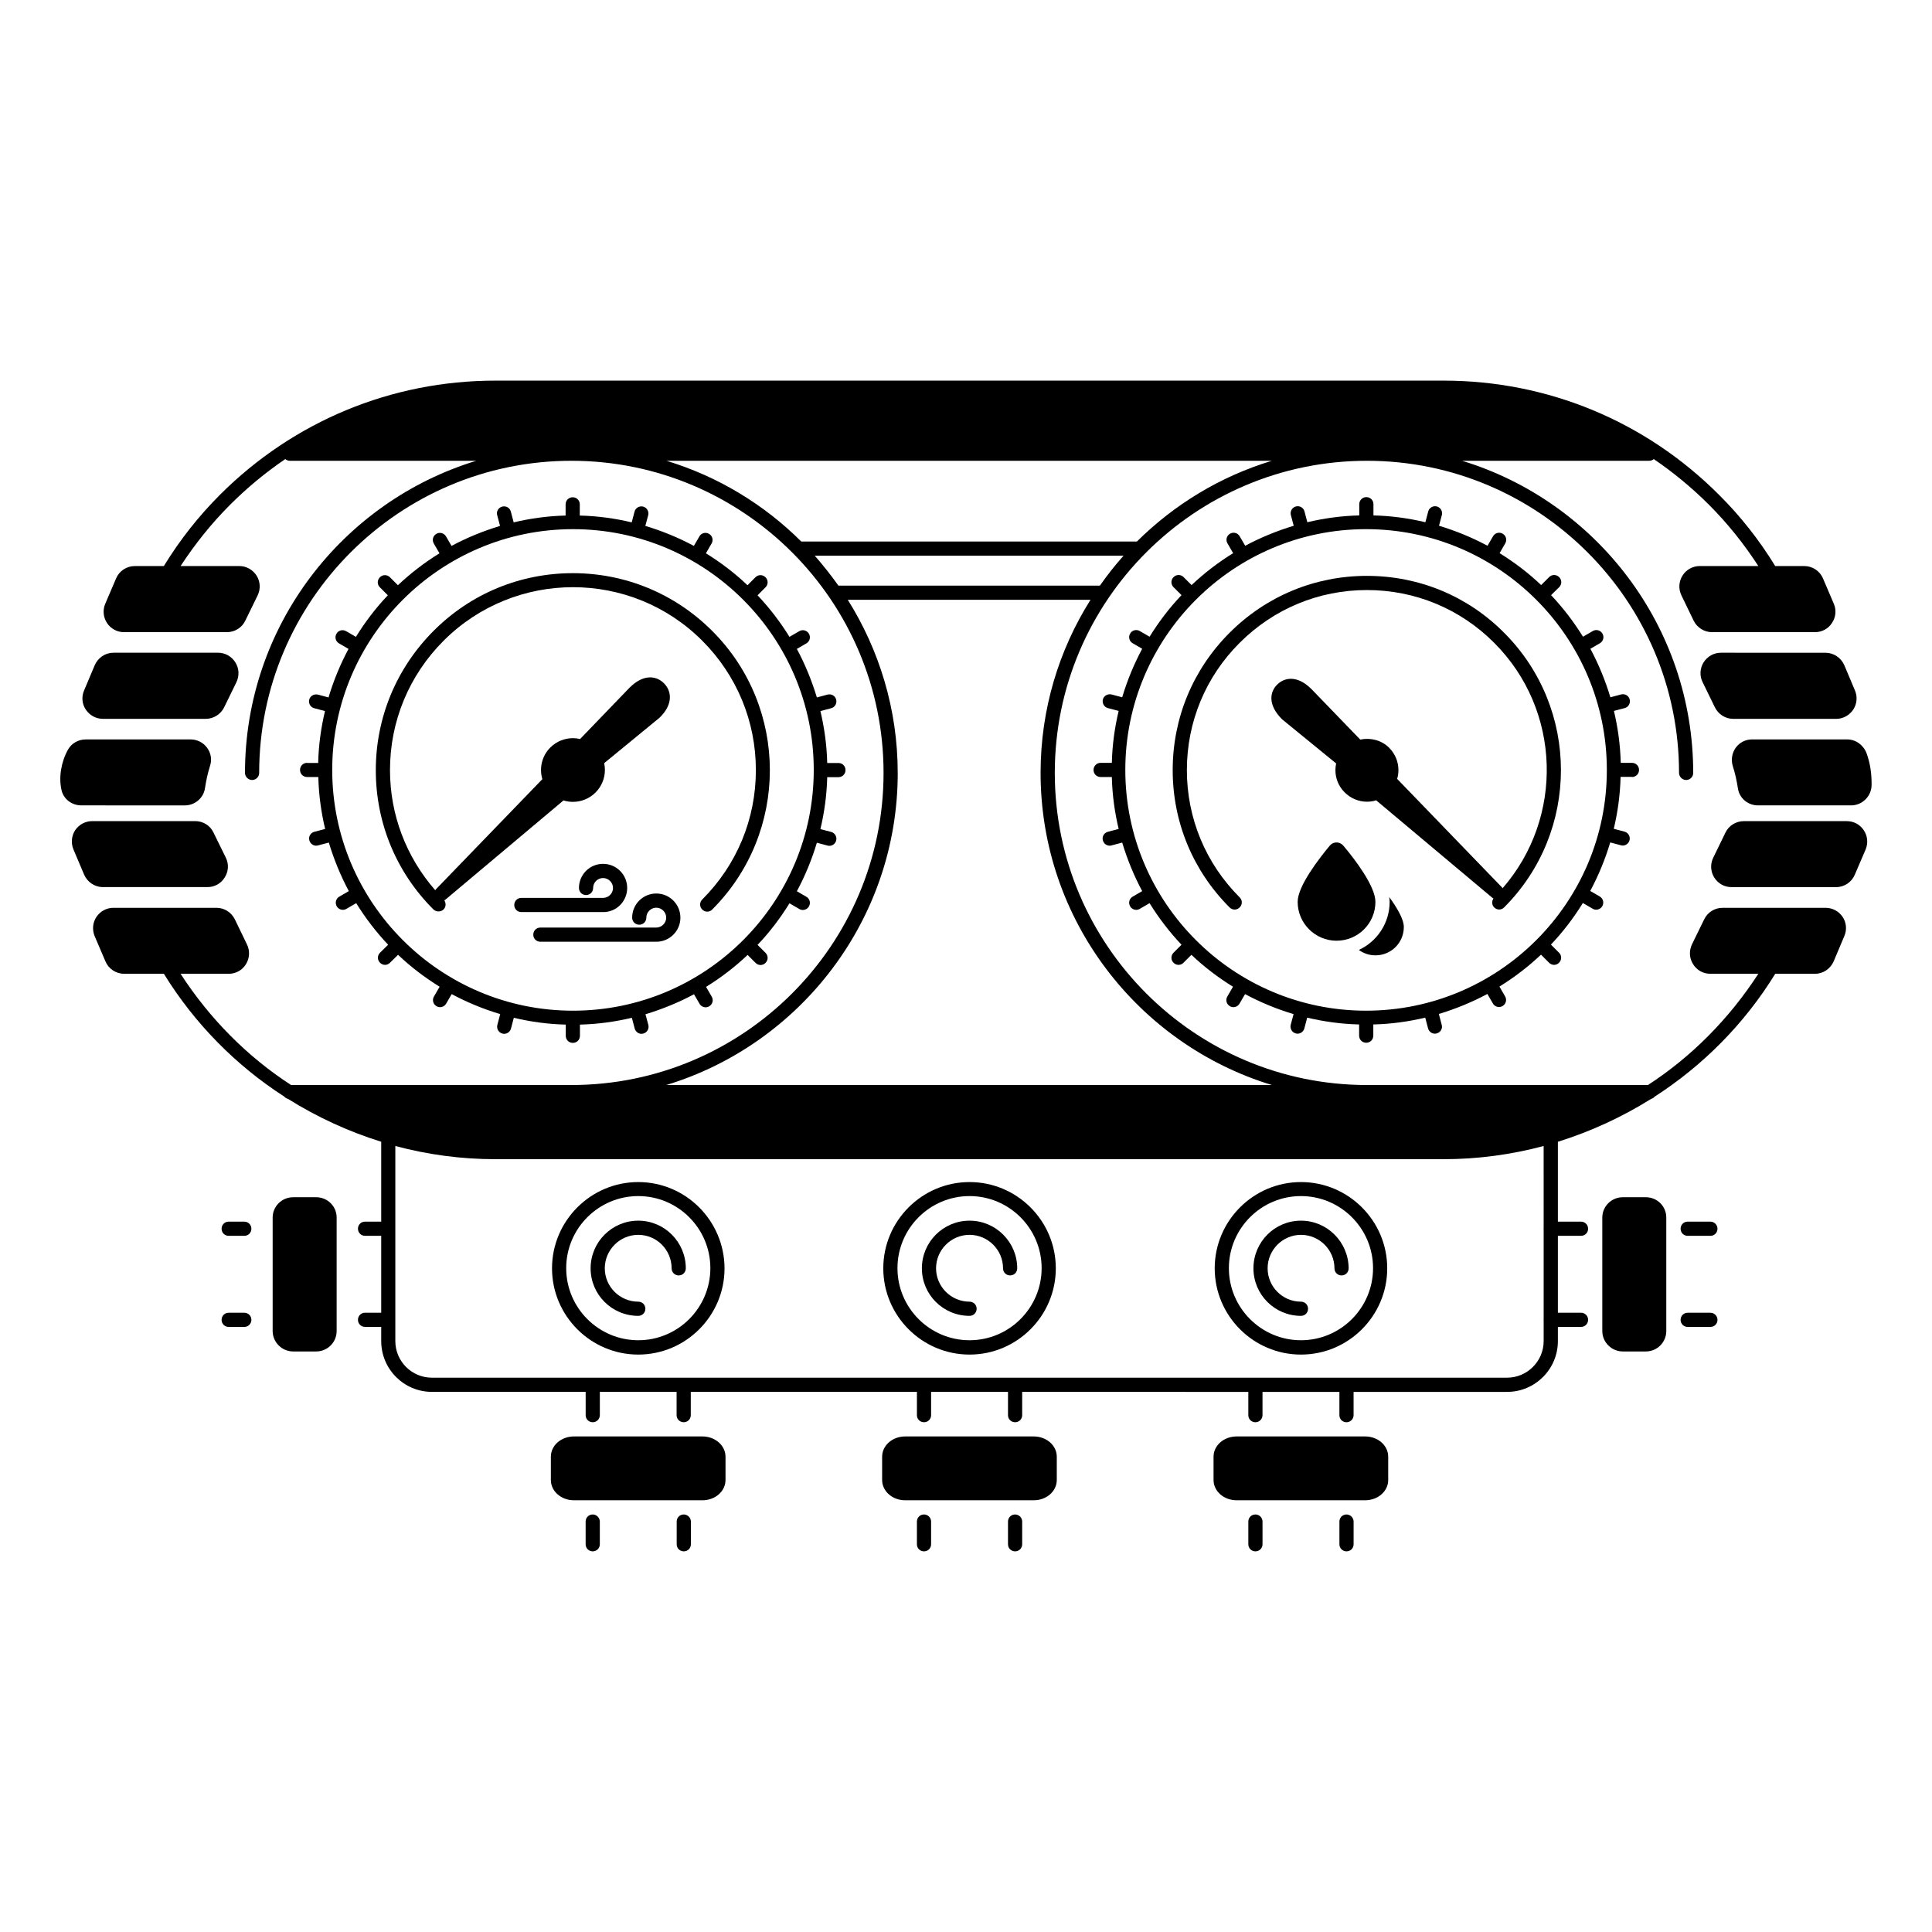 <?xml version="1.0" encoding="UTF-8"?>
<!-- Uploaded to: ICON Repo, www.iconrepo.com, Generator: ICON Repo Mixer Tools -->
<svg fill="#000000" width="800px" height="800px" version="1.1" viewBox="144 144 512 512" xmlns="http://www.w3.org/2000/svg">
 <g>
  <path d="m576.48 349.92c1.055 0 1.879-0.828 1.879-1.879 0-1.055-0.828-1.879-1.879-1.879h-2.969c-0.113-4.738-0.754-9.324-1.805-13.762l2.859-0.754c1.016-0.262 1.578-1.316 1.316-2.293-0.262-1.016-1.277-1.578-2.293-1.316l-2.82 0.754c-1.355-4.473-3.121-8.797-5.301-12.859l2.519-1.465c0.902-0.527 1.203-1.656 0.676-2.559-0.527-0.902-1.656-1.203-2.559-0.676l-2.594 1.504c-2.445-3.949-5.266-7.633-8.461-11.016l2.144-2.106c0.754-0.754 0.754-1.918 0-2.668-0.754-0.754-1.918-0.754-2.668 0l-2.106 2.106c-3.348-3.195-7.07-6.016-11.016-8.461l1.504-2.594c0.527-0.902 0.227-2.031-0.676-2.559s-2.031-0.227-2.559 0.676l-1.465 2.519c-4.062-2.18-8.348-3.949-12.859-5.301l0.754-2.82c0.262-1.016-0.34-2.031-1.316-2.293-1.016-0.262-2.031 0.34-2.293 1.316l-0.754 2.859c-4.438-1.055-9.023-1.691-13.762-1.805v-2.969c0-1.055-0.828-1.879-1.879-1.879-1.055 0-1.879 0.828-1.879 1.879v2.969c-4.738 0.113-9.324 0.754-13.762 1.805l-0.754-2.859c-0.262-1.016-1.277-1.578-2.293-1.316-1.016 0.262-1.578 1.316-1.316 2.293l0.754 2.82c-4.473 1.355-8.797 3.121-12.859 5.301l-1.465-2.519c-0.527-0.902-1.656-1.203-2.559-0.676s-1.203 1.656-0.676 2.559l1.504 2.594c-3.949 2.445-7.633 5.266-11.016 8.461l-2.106-2.106c-0.754-0.754-1.918-0.754-2.668 0-0.754 0.754-0.754 1.918 0 2.668l2.106 2.106c-3.195 3.348-6.016 7.07-8.461 11.016l-2.594-1.504c-0.902-0.527-2.066-0.227-2.559 0.676-0.527 0.902-0.227 2.031 0.676 2.559l2.519 1.465c-2.18 4.062-3.949 8.348-5.301 12.859l-2.82-0.754c-1.016-0.227-2.031 0.34-2.293 1.316-0.262 1.016 0.34 2.031 1.316 2.293l2.859 0.754c-1.055 4.438-1.691 9.023-1.805 13.762h-2.969c-1.055 0-1.879 0.828-1.879 1.879 0 1.055 0.828 1.879 1.879 1.879h2.969c0.113 4.738 0.754 9.324 1.805 13.762l-2.859 0.754c-1.016 0.262-1.617 1.316-1.316 2.293 0.227 0.828 0.977 1.391 1.805 1.391 0.152 0 0.34-0.039 0.488-0.074l2.82-0.754c1.355 4.473 3.121 8.797 5.301 12.859l-2.519 1.465c-0.902 0.527-1.203 1.656-0.676 2.559 0.34 0.602 0.977 0.941 1.617 0.941 0.301 0 0.641-0.074 0.941-0.262l2.594-1.504c2.445 3.949 5.266 7.633 8.461 11.016l-2.106 2.106c-0.754 0.754-0.754 1.918 0 2.668 0.375 0.375 0.863 0.562 1.316 0.562s0.977-0.188 1.316-0.562l2.106-2.106c3.348 3.195 7.07 6.016 11.016 8.461l-1.504 2.594c-0.527 0.902-0.227 2.031 0.676 2.559 0.301 0.188 0.641 0.262 0.941 0.262 0.641 0 1.277-0.34 1.617-0.941l1.465-2.519c4.062 2.18 8.348 3.949 12.859 5.301l-0.754 2.82c-0.262 1.016 0.34 2.031 1.316 2.293 0.152 0.039 0.34 0.074 0.488 0.074 0.828 0 1.578-0.562 1.805-1.391l0.754-2.859c4.438 1.055 9.023 1.691 13.762 1.805v2.969c0 1.055 0.828 1.879 1.879 1.879 1.055 0 1.879-0.828 1.879-1.879v-2.969c4.738-0.113 9.324-0.754 13.762-1.805l0.754 2.859c0.227 0.828 0.977 1.391 1.805 1.391 0.152 0 0.34-0.039 0.488-0.074 1.016-0.262 1.617-1.316 1.316-2.293l-0.754-2.859c4.473-1.355 8.797-3.121 12.859-5.301l1.465 2.519c0.34 0.602 0.977 0.941 1.617 0.941 0.301 0 0.641-0.074 0.941-0.262 0.902-0.527 1.203-1.656 0.676-2.559l-1.504-2.594c3.949-2.445 7.633-5.266 11.016-8.461l2.144 2.144c0.375 0.375 0.863 0.562 1.316 0.562s0.977-0.188 1.316-0.562c0.754-0.754 0.754-1.918 0-2.668l-2.144-2.144c3.195-3.348 6.016-7.07 8.461-11.016l2.594 1.504c0.301 0.188 0.641 0.262 0.941 0.262 0.641 0 1.277-0.34 1.617-0.941 0.527-0.902 0.227-2.031-0.676-2.559l-2.519-1.465c2.18-4.062 3.949-8.348 5.301-12.859l2.82 0.754c0.152 0.039 0.34 0.074 0.488 0.074 0.828 0 1.578-0.562 1.805-1.391 0.262-1.016-0.34-2.031-1.316-2.293l-2.859-0.754c1.055-4.438 1.691-9.023 1.805-13.762h3zm-70.457 61.922c-35.191 0-63.805-28.613-63.805-63.805s28.613-63.805 63.805-63.805c35.191 0 63.805 28.613 63.805 63.805 0.035 35.195-28.613 63.805-63.805 63.805z"/>
  <path d="m506.25 296.61c-13.762 0-26.656 5.34-36.395 15.078-9.738 9.738-15.078 22.633-15.078 36.395s5.34 26.656 15.078 36.395c0.754 0.754 1.918 0.754 2.668 0 0.754-0.754 0.754-1.918 0-2.668-9.023-9.023-13.988-20.98-13.988-33.727s4.965-24.738 13.988-33.727c9.023-9.023 20.98-13.988 33.727-13.988s24.738 4.965 33.727 13.988c17.82 17.82 18.535 46.32 2.219 65.043-0.039-0.074-0.074-0.113-0.113-0.188l-27.824-28.801c0.227-0.754 0.34-1.543 0.34-2.332 0-2.144-0.828-4.25-2.445-5.902-2.031-2.031-4.965-2.746-7.672-2.18l-12.973-13.422c-3.762-3.723-7.144-3.047-9.062-1.129-1.879 1.879-2.594 5.266 1.316 9.176l14.324 11.691c-0.113 0.602-0.188 1.164-0.188 1.766 0 2.258 0.863 4.324 2.445 5.902 1.578 1.578 3.684 2.481 5.902 2.481 0.828 0 1.656-0.113 2.445-0.375l30.832 25.867c0.074 0.074 0.188 0.113 0.262 0.152-0.488 0.715-0.453 1.73 0.188 2.367 0.375 0.375 0.863 0.562 1.316 0.562 0.453 0 0.977-0.188 1.316-0.562 20.078-20.078 20.078-52.711 0-72.789-9.66-9.734-22.594-15.074-36.355-15.074z"/>
  <path d="m313.15 457.26c-12.594 0-22.859 10.266-22.859 22.859s10.266 22.859 22.859 22.859 22.859-10.266 22.859-22.859c-0.039-12.598-10.266-22.859-22.859-22.859zm0 41.918c-10.527 0-19.102-8.574-19.102-19.102s8.574-19.102 19.102-19.102c10.527 0 19.102 8.574 19.102 19.102-0.004 10.531-8.574 19.102-19.102 19.102z"/>
  <path d="m313.15 467.49c-6.957 0-12.633 5.641-12.633 12.633 0 6.957 5.641 12.594 12.633 12.594 1.055 0 1.879-0.828 1.879-1.879 0-1.055-0.828-1.879-1.879-1.879-4.887 0-8.875-3.984-8.875-8.836 0-4.887 3.984-8.875 8.875-8.875 4.887 0 8.836 3.984 8.836 8.875 0 1.055 0.828 1.879 1.879 1.879 1.055 0 1.879-0.828 1.879-1.879 0-6.957-5.641-12.633-12.594-12.633z"/>
  <path d="m400.94 457.26c-12.594 0-22.859 10.266-22.859 22.859s10.266 22.859 22.859 22.859 22.859-10.266 22.859-22.859c0-12.598-10.262-22.859-22.859-22.859zm0 41.918c-10.527 0-19.102-8.574-19.102-19.102s8.574-19.102 19.102-19.102 19.102 8.574 19.102 19.102c0 10.531-8.574 19.102-19.102 19.102z"/>
  <path d="m400.94 467.49c-6.957 0-12.633 5.641-12.633 12.633 0 6.957 5.641 12.594 12.633 12.594 1.055 0 1.879-0.828 1.879-1.879 0-1.055-0.828-1.879-1.879-1.879-4.887 0-8.875-3.984-8.875-8.836 0-4.887 3.984-8.875 8.875-8.875 4.887 0 8.875 3.984 8.875 8.875 0 1.055 0.828 1.879 1.879 1.879 1.055 0 1.879-0.828 1.879-1.879 0-6.957-5.676-12.633-12.633-12.633z"/>
  <path d="m488.77 457.26c-12.594 0-22.859 10.266-22.859 22.859s10.266 22.859 22.859 22.859 22.859-10.266 22.859-22.859c0-12.598-10.262-22.859-22.859-22.859zm0 41.918c-10.527 0-19.102-8.574-19.102-19.102s8.574-19.102 19.102-19.102 19.102 8.574 19.102 19.102c0 10.531-8.574 19.102-19.102 19.102z"/>
  <path d="m488.77 467.49c-6.957 0-12.594 5.641-12.594 12.633 0 6.957 5.641 12.594 12.594 12.594 1.055 0 1.879-0.828 1.879-1.879 0-1.055-0.828-1.879-1.879-1.879-4.887 0-8.836-3.984-8.836-8.836 0-4.887 3.984-8.875 8.836-8.875 4.887 0 8.875 3.984 8.875 8.875 0 1.055 0.828 1.879 1.879 1.879 1.055 0 1.879-0.828 1.879-1.879-0.035-6.957-5.676-12.633-12.633-12.633z"/>
  <path d="m597.27 491.89h-6.016c-1.055 0-1.879 0.828-1.879 1.879 0 1.055 0.828 1.879 1.879 1.879h6.016c1.055 0 1.879-0.828 1.879-1.879s-0.863-1.879-1.879-1.879z"/>
  <path d="m597.27 467.75h-6.016c-1.055 0-1.879 0.828-1.879 1.879 0 1.055 0.828 1.879 1.879 1.879h6.016c1.055 0 1.879-0.828 1.879-1.879 0-1.051-0.863-1.879-1.879-1.879z"/>
  <path d="m208.74 491.89h-4.137c-1.055 0-1.879 0.828-1.879 1.879 0 1.055 0.828 1.879 1.879 1.879h4.137c1.055 0 1.879-0.828 1.879-1.879s-0.824-1.879-1.879-1.879z"/>
  <path d="m208.74 467.75h-4.137c-1.055 0-1.879 0.828-1.879 1.879 0 1.055 0.828 1.879 1.879 1.879h4.137c1.055 0 1.879-0.828 1.879-1.879 0-1.051-0.824-1.879-1.879-1.879z"/>
  <path d="m301.08 545.35c-1.055 0-1.879 0.828-1.879 1.879v6.016c0 1.055 0.828 1.879 1.879 1.879 1.055 0 1.879-0.828 1.879-1.879v-6.016c0-1.016-0.863-1.879-1.879-1.879z"/>
  <path d="m325.21 545.35c-1.055 0-1.879 0.828-1.879 1.879v6.016c0 1.055 0.828 1.879 1.879 1.879 1.055 0 1.879-0.828 1.879-1.879v-6.016c0.004-1.016-0.863-1.879-1.879-1.879z"/>
  <path d="m388.87 545.35c-1.055 0-1.879 0.828-1.879 1.879v6.016c0 1.055 0.828 1.879 1.879 1.879 1.055 0 1.879-0.828 1.879-1.879v-6.016c0-1.016-0.828-1.879-1.879-1.879z"/>
  <path d="m413.01 545.35c-1.055 0-1.879 0.828-1.879 1.879v6.016c0 1.055 0.828 1.879 1.879 1.879 1.055 0 1.879-0.828 1.879-1.879v-6.016c0-1.016-0.828-1.879-1.879-1.879z"/>
  <path d="m476.7 545.35c-1.055 0-1.879 0.828-1.879 1.879v6.016c0 1.055 0.828 1.879 1.879 1.879 1.055 0 1.879-0.828 1.879-1.879v-6.016c0-1.016-0.828-1.879-1.879-1.879z"/>
  <path d="m500.84 545.35c-1.055 0-1.879 0.828-1.879 1.879v6.016c0 1.055 0.828 1.879 1.879 1.879 1.055 0 1.879-0.828 1.879-1.879v-6.016c0-1.016-0.863-1.879-1.879-1.879z"/>
  <path d="m227.8 461.28h-6.129c-2.969 0-5.414 2.406-5.414 5.375v30.078c0 2.969 2.445 5.414 5.414 5.414h6.129c3.008 0 5.414-2.445 5.414-5.414v-30.078c0-2.969-2.406-5.375-5.414-5.375z"/>
  <path d="m505.76 524.67h-34.027c-3.422 0-6.129 2.406-6.129 5.375v6.168c0 2.969 2.707 5.375 6.129 5.375h34.027c3.422 0 6.129-2.406 6.129-5.375v-6.168c0-2.969-2.707-5.375-6.129-5.375z"/>
  <path d="m417.93 524.67h-34.027c-3.422 0-6.129 2.406-6.129 5.375v6.168c0 2.969 2.707 5.375 6.129 5.375h34.027c3.422 0 6.129-2.406 6.129-5.375v-6.168c0-2.969-2.707-5.375-6.129-5.375z"/>
  <path d="m330.14 524.67h-34.027c-3.422 0-6.129 2.406-6.129 5.375v6.168c0 2.969 2.707 5.375 6.129 5.375h34.027c3.422 0 6.129-2.406 6.129-5.375v-6.168c0-2.969-2.742-5.375-6.129-5.375z"/>
  <path d="m580.17 461.28h-6.129c-2.969 0-5.414 2.406-5.414 5.375v30.078c0 2.969 2.445 5.414 5.414 5.414h6.129c3.008 0 5.414-2.445 5.414-5.414v-30.078c0-2.969-2.406-5.375-5.414-5.375z"/>
  <path d="m225.39 346.16c-1.055 0-1.879 0.828-1.879 1.879 0 1.055 0.828 1.879 1.879 1.879h2.969c0.113 4.738 0.754 9.324 1.805 13.762l-2.859 0.754c-1.016 0.262-1.617 1.316-1.316 2.293 0.227 0.828 0.977 1.391 1.805 1.391 0.152 0 0.34-0.039 0.488-0.074l2.859-0.754c1.355 4.473 3.121 8.797 5.301 12.859l-2.519 1.465c-0.902 0.527-1.203 1.656-0.676 2.559 0.34 0.602 0.977 0.941 1.617 0.941 0.301 0 0.641-0.074 0.941-0.262l2.594-1.504c2.445 3.949 5.266 7.633 8.461 11.016l-2.144 2.106c-0.754 0.754-0.754 1.918 0 2.668 0.375 0.375 0.863 0.562 1.316 0.562s0.977-0.188 1.316-0.562l2.144-2.106c3.348 3.195 7.07 6.016 11.016 8.461l-1.504 2.594c-0.527 0.902-0.227 2.031 0.676 2.559 0.301 0.188 0.641 0.262 0.941 0.262 0.641 0 1.277-0.34 1.617-0.941l1.465-2.519c4.062 2.18 8.348 3.949 12.859 5.301l-0.754 2.859c-0.262 1.016 0.34 2.031 1.316 2.293 0.152 0.039 0.34 0.074 0.488 0.074 0.828 0 1.578-0.562 1.805-1.391l0.754-2.859c4.438 1.055 9.023 1.691 13.762 1.805v2.969c0 1.055 0.828 1.879 1.879 1.879 1.055 0 1.879-0.828 1.879-1.879v-2.969c4.738-0.113 9.324-0.754 13.762-1.805l0.754 2.859c0.227 0.828 0.977 1.391 1.805 1.391 0.152 0 0.34-0.039 0.488-0.074 1.016-0.262 1.578-1.316 1.316-2.293l-0.754-2.82c4.473-1.355 8.797-3.121 12.859-5.301l1.465 2.519c0.34 0.602 0.977 0.941 1.617 0.941 0.301 0 0.641-0.074 0.941-0.262 0.902-0.527 1.203-1.656 0.676-2.559l-1.504-2.594c3.949-2.445 7.633-5.266 11.016-8.461l2.106 2.106c0.375 0.375 0.863 0.562 1.316 0.562s0.977-0.188 1.316-0.562c0.754-0.754 0.754-1.918 0-2.668l-2.106-2.106c3.195-3.348 6.016-7.07 8.461-11.016l2.594 1.504c0.301 0.188 0.641 0.262 0.941 0.262 0.641 0 1.277-0.34 1.617-0.941 0.527-0.902 0.227-2.031-0.676-2.559l-2.519-1.465c2.18-4.062 3.949-8.348 5.301-12.859l2.82 0.754c0.152 0.039 0.34 0.074 0.488 0.074 0.828 0 1.578-0.562 1.805-1.391 0.262-1.016-0.34-2.031-1.316-2.293l-2.859-0.754c1.055-4.438 1.691-9.023 1.805-13.762h2.969c1.055 0 1.879-0.828 1.879-1.879 0-1.055-0.828-1.879-1.879-1.879h-2.969c-0.113-4.738-0.754-9.324-1.805-13.762l2.859-0.754c1.016-0.262 1.578-1.316 1.316-2.293-0.262-1.016-1.277-1.578-2.293-1.316l-2.82 0.754c-1.355-4.473-3.121-8.797-5.301-12.859l2.519-1.465c0.902-0.527 1.203-1.656 0.676-2.559-0.527-0.902-1.656-1.203-2.559-0.676l-2.594 1.504c-2.445-3.949-5.266-7.633-8.461-11.016l2.106-2.106c0.754-0.754 0.754-1.918 0-2.668-0.754-0.754-1.918-0.754-2.668 0l-2.106 2.106c-3.348-3.195-7.07-6.016-11.016-8.461l1.504-2.594c0.527-0.902 0.227-2.031-0.676-2.559-0.902-0.527-2.066-0.227-2.559 0.676l-1.465 2.519c-4.062-2.18-8.348-3.949-12.859-5.301l0.754-2.82c0.262-1.016-0.34-2.031-1.316-2.293-1.016-0.262-2.031 0.34-2.293 1.316l-0.754 2.859c-4.438-1.055-9.023-1.691-13.762-1.805v-2.969c0-1.055-0.828-1.879-1.879-1.879-1.055 0-1.879 0.828-1.879 1.879v2.969c-4.738 0.113-9.324 0.754-13.762 1.805l-0.754-2.859c-0.262-1.016-1.277-1.578-2.293-1.316-1.016 0.262-1.617 1.316-1.316 2.293l0.754 2.82c-4.473 1.355-8.797 3.121-12.859 5.301l-1.465-2.519c-0.527-0.902-1.691-1.203-2.559-0.676-0.902 0.527-1.203 1.656-0.676 2.559l1.504 2.594c-3.949 2.445-7.633 5.266-11.016 8.461l-2.106-2.106c-0.754-0.754-1.918-0.754-2.668 0-0.754 0.754-0.754 1.918 0 2.668l2.106 2.106c-3.195 3.348-6.016 7.07-8.461 11.016l-2.594-1.504c-0.902-0.527-2.066-0.227-2.559 0.676-0.527 0.902-0.227 2.031 0.676 2.559l2.519 1.465c-2.18 4.062-3.949 8.348-5.301 12.859l-2.82-0.754c-1.016-0.227-2.031 0.34-2.293 1.316-0.262 1.016 0.34 2.031 1.316 2.293l2.859 0.754c-1.055 4.438-1.691 9.023-1.805 13.762l-2.938-0.004zm70.457-61.926c35.191 0 63.805 28.613 63.805 63.805 0 35.191-28.613 63.805-63.805 63.805-35.191 0-63.805-28.613-63.805-63.805 0.004-35.191 28.613-63.805 63.805-63.805z"/>
  <path d="m261.56 385c0.641-0.641 0.676-1.656 0.188-2.406 0.113-0.074 0.227-0.113 0.301-0.188l31.281-26.281c0.828 0.262 1.691 0.375 2.519 0.375 2.144 0 4.324-0.828 5.977-2.481 1.578-1.578 2.481-3.723 2.481-5.977 0-0.602-0.074-1.242-0.188-1.805l14.664-12.031c1.617-1.578 2.519-3.195 2.707-4.812s-0.34-3.121-1.543-4.324c-1.918-1.918-5.301-2.633-9.137 1.203l-13.078 13.574c-0.641-0.152-1.242-0.227-1.879-0.227-2.18 0-4.363 0.828-6.016 2.481-2.258 2.258-2.969 5.527-2.106 8.383l-28.234 29.215c-0.074 0.074-0.074 0.152-0.152 0.227-7.707-8.836-11.992-20.004-11.992-31.844 0-12.934 5.039-25.117 14.211-34.289 18.91-18.91 49.668-18.91 68.539 0 9.137 9.137 14.211 21.316 14.211 34.289s-5.039 25.117-14.211 34.289c-0.754 0.754-0.754 1.918 0 2.668 0.375 0.375 0.863 0.562 1.316 0.562s0.977-0.188 1.316-0.562c20.379-20.379 20.379-53.5 0-73.844-9.852-9.852-22.973-15.301-36.922-15.301-13.949 0-27.07 5.414-36.922 15.301-9.852 9.887-15.301 22.973-15.301 36.922s5.414 27.07 15.301 36.922c0.75 0.676 1.953 0.676 2.668-0.039z"/>
  <path d="m512.27 383c0 5.641-3.348 10.527-8.16 12.746 1.242 0.902 2.746 1.43 4.398 1.43 4.172 0 7.519-3.348 7.519-7.519 0-2.144-1.957-5.301-3.871-7.934 0.074 0.449 0.113 0.863 0.113 1.277z"/>
  <path d="m508.5 383c0-4.172-5.566-11.43-8.535-14.926-0.941-1.09-2.633-1.09-3.535 0-2.934 3.535-8.535 10.754-8.535 14.926 0 5.676 4.625 10.301 10.301 10.301 5.719 0 10.305-4.625 10.305-10.301z"/>
  <path d="m310.21 379.32c0-3.535-2.859-6.391-6.391-6.391-3.535 0-6.391 2.859-6.391 6.391 0 1.055 0.828 1.879 1.879 1.879 1.055 0 1.879-0.828 1.879-1.879 0-1.465 1.203-2.633 2.633-2.633 1.43 0 2.633 1.203 2.633 2.633 0 1.465-1.203 2.633-2.633 2.633h-21.656c-1.055 0-1.879 0.828-1.879 1.879 0 1.055 0.828 1.879 1.879 1.879h21.656c3.535 0.039 6.391-2.856 6.391-6.391z"/>
  <path d="m317.92 380.79c-3.535 0-6.391 2.859-6.391 6.391 0 1.055 0.828 1.879 1.879 1.879 1.055 0 1.879-0.828 1.879-1.879 0-1.465 1.203-2.633 2.633-2.633s2.633 1.203 2.633 2.633c0 1.43-1.203 2.633-2.633 2.633h-30.715c-1.055 0-1.879 0.828-1.879 1.879 0 1.055 0.828 1.879 1.879 1.879h30.719c3.535 0 6.391-2.859 6.391-6.391-0.004-3.531-2.859-6.391-6.394-6.391z"/>
  <path d="m199 379.09c1.844 0 3.57-0.941 4.551-2.559 1.016-1.578 1.129-3.535 0.301-5.227l-3.269-6.656c-0.863-1.879-2.781-3.047-4.852-3.047l-27.297 0.004c-1.805 0-3.496 0.902-4.512 2.406-0.977 1.504-1.164 3.422-0.453 5.113l2.82 6.656c0.863 1.992 2.82 3.309 4.965 3.309z"/>
  <path d="m192.98 357.44c2.668 0 4.965-1.957 5.34-4.551 0.301-1.992 0.715-3.949 1.355-5.977 0.527-1.617 0.227-3.348-0.789-4.738s-2.633-2.219-4.363-2.219h-27.785c-1.957 0-3.762 1.016-4.699 2.668-1.844 3.269-2.519 7.406-1.73 10.789 0.527 2.332 2.707 4.023 5.227 4.023z"/>
  <path d="m171.25 334.5h27.297c2.031 0 3.949-1.203 4.852-3.047l3.269-6.691c0.789-1.691 0.715-3.648-0.301-5.227-0.977-1.578-2.707-2.559-4.586-2.559l-27.711 0.004c-2.18 0-4.098 1.316-4.965 3.309l-2.82 6.691c-0.715 1.656-0.562 3.57 0.453 5.074 1.016 1.504 2.668 2.445 4.512 2.445z"/>
  <path d="m627.8 384.58h-27.297c-2.066 0-3.949 1.164-4.852 3.008l-3.269 6.691c-0.789 1.691-0.715 3.648 0.301 5.227 0.977 1.617 2.707 2.559 4.586 2.559h12.707c-7.781 11.992-17.746 21.996-29.25 29.477h-74.48c-45.605 0-82.715-37.109-82.715-82.715s37.109-82.715 82.715-82.715 82.715 37.109 82.715 82.715c0 1.016 0.863 1.879 1.879 1.879 1.055 0 1.879-0.863 1.879-1.879 0-38.914-25.828-71.926-61.246-82.715h49.629c0.453 0 0.828-0.188 1.164-0.453 5.188 3.535 10.078 7.559 14.625 12.105 4.926 4.926 9.285 10.379 13.086 16.242h-15.527c-1.879 0-3.609 0.977-4.586 2.559-0.977 1.578-1.09 3.535-0.262 5.227l3.234 6.691c0.902 1.844 2.82 3.047 4.852 3.047h27.297c1.844 0 3.535-0.902 4.512-2.445 1.016-1.504 1.203-3.422 0.488-5.074l-2.859-6.691c-0.828-1.992-2.781-3.309-4.965-3.309h-7.707c-4.211-6.879-9.211-13.234-14.926-18.91-19.477-19.477-45.379-30.23-72.941-30.23h-251.3c-27.559 0-53.465 10.754-72.977 30.23-5.676 5.676-10.68 12.031-14.891 18.91h-7.703c-2.18 0-4.137 1.316-4.965 3.309l-2.859 6.691c-0.715 1.656-0.527 3.57 0.453 5.074 1.016 1.543 2.707 2.445 4.512 2.445h27.297c2.066 0 3.984-1.203 4.852-3.047l3.269-6.691c0.828-1.691 0.715-3.648-0.262-5.227-1.016-1.578-2.707-2.559-4.586-2.559h-15.566c3.836-5.867 8.195-11.316 13.121-16.242 4.551-4.551 9.438-8.574 14.625-12.105 0.34 0.262 0.715 0.453 1.164 0.453h49.441c-35.418 10.789-61.285 43.801-61.285 82.715 0 1.016 0.863 1.879 1.879 1.879 1.055 0 1.879-0.863 1.879-1.879 0-45.605 37.109-82.715 82.754-82.715 45.605 0 82.715 37.109 82.715 82.715s-37.109 82.715-82.715 82.715h-0.039-74.254c-11.543-7.481-21.508-17.484-29.289-29.477h12.746c1.879 0 3.609-0.941 4.586-2.559 0.977-1.578 1.09-3.535 0.262-5.227l-3.234-6.691c-0.941-1.844-2.781-3.008-4.852-3.008h-27.289c-1.844 0-3.496 0.902-4.512 2.406-1.016 1.504-1.164 3.422-0.488 5.074l2.859 6.691c0.828 1.992 2.781 3.309 4.965 3.309h10.527c8.16 13.234 19.137 24.324 31.922 32.559 0.262 0.301 0.602 0.488 0.977 0.602 7.707 4.812 15.98 8.648 24.703 11.355v21.168h-4.285c-1.055 0-1.879 0.828-1.879 1.879 0 1.055 0.828 1.879 1.879 1.879h4.285v20.379h-4.285c-1.055 0-1.879 0.828-1.879 1.879 0 1.055 0.828 1.879 1.879 1.879h4.285v3.762c0 7.445 6.016 13.461 13.461 13.461h40.719v6.168c0 1.055 0.828 1.879 1.879 1.879 1.016 0 1.879-0.828 1.879-1.879v-6.168h20.34v6.168c0 1.055 0.863 1.879 1.879 1.879 1.055 0 1.879-0.828 1.879-1.879v-6.168h59.93v6.168c0 1.055 0.828 1.879 1.879 1.879 1.055 0 1.879-0.828 1.879-1.879v-6.168h20.379v6.168c0 1.055 0.828 1.879 1.879 1.879 1.055 0 1.879-0.828 1.879-1.879v-6.168l59.93 0.004v6.168c0 1.055 0.828 1.879 1.879 1.879 1.016 0 1.879-0.828 1.879-1.879v-6.168h20.379v6.168c0 1.055 0.828 1.879 1.879 1.879 1.016 0 1.879-0.828 1.879-1.879v-6.168h40.68c7.406 0 13.461-6.016 13.461-13.461v-3.762h6.129c1.055 0 1.879-0.828 1.879-1.879 0-1.055-0.828-1.879-1.879-1.879h-6.129v-20.379h6.129c1.055 0 1.879-0.828 1.879-1.879 0-1.055-0.828-1.879-1.879-1.879h-6.129v-21.168c8.684-2.707 16.996-6.543 24.703-11.355 0.375-0.113 0.715-0.301 0.941-0.602 12.785-8.234 23.801-19.289 31.957-32.559h10.527c2.18 0 4.098-1.316 4.965-3.309l2.82-6.691c0.715-1.656 0.562-3.57-0.453-5.074-1.012-1.508-2.703-2.41-4.508-2.41zm-307.18-118.47h160.43c-13.648 4.137-25.867 11.582-35.754 21.395h-88.957c-9.852-9.816-22.07-17.258-35.719-21.395zm39.289 25.152h81.852c-2.258 2.519-4.324 5.152-6.277 7.934h-69.293c-1.957-2.746-4.062-5.414-6.281-7.934zm21.996 57.562c0-16.844-4.887-32.559-13.234-45.871h64.328c-8.383 13.309-13.234 29.027-13.234 45.871 0 38.914 25.867 71.926 61.285 82.715h-160.46c35.453-10.789 61.32-43.801 61.32-82.715zm171.18 120.73c0 0.039-0.039 0.039-0.039 0.074 0 0.039 0.039 0.074 0.039 0.113v23.949s-0.039 0.039-0.039 0.074c0 0.039 0.039 0.074 0.039 0.074v5.566c0 5.34-4.363 9.699-9.699 9.699h-284.92c-5.375 0-9.699-4.363-9.699-9.699v-5.602-0.039-24.102-0.039-21.918c8.574 2.293 17.445 3.496 26.508 3.496h251.3c9.023 0 17.934-1.203 26.508-3.496z"/>
  <path d="m600.05 316.98c-1.879 0-3.57 0.977-4.586 2.559-0.977 1.578-1.09 3.535-0.262 5.227l3.269 6.691c0.902 1.844 2.781 3.047 4.852 3.047h27.297c1.805 0 3.496-0.941 4.512-2.445 0.977-1.504 1.164-3.422 0.453-5.074l-2.82-6.691c-0.863-1.992-2.82-3.309-5-3.309z"/>
  <path d="m633.44 361.61h-27.297c-2.066 0-3.984 1.164-4.887 3.047l-3.234 6.656c-0.828 1.691-0.715 3.648 0.262 5.227 1.016 1.617 2.707 2.559 4.586 2.559h27.711c2.18 0 4.137-1.316 4.965-3.309l2.859-6.656c0.715-1.691 0.527-3.609-0.488-5.113-0.98-1.508-2.672-2.41-4.477-2.41z"/>
  <path d="m608.33 339.95c-1.73 0-3.309 0.789-4.324 2.18-1.016 1.391-1.316 3.234-0.789 4.926 0.602 1.844 1.016 3.762 1.355 5.902 0.375 2.559 2.633 4.473 5.301 4.473h24.703c2.934 0 5.375-2.406 5.414-5.375 0.039-3.121-0.414-5.977-1.355-8.496-0.863-2.18-2.859-3.609-5.113-3.609z"/>
 </g>
</svg>
